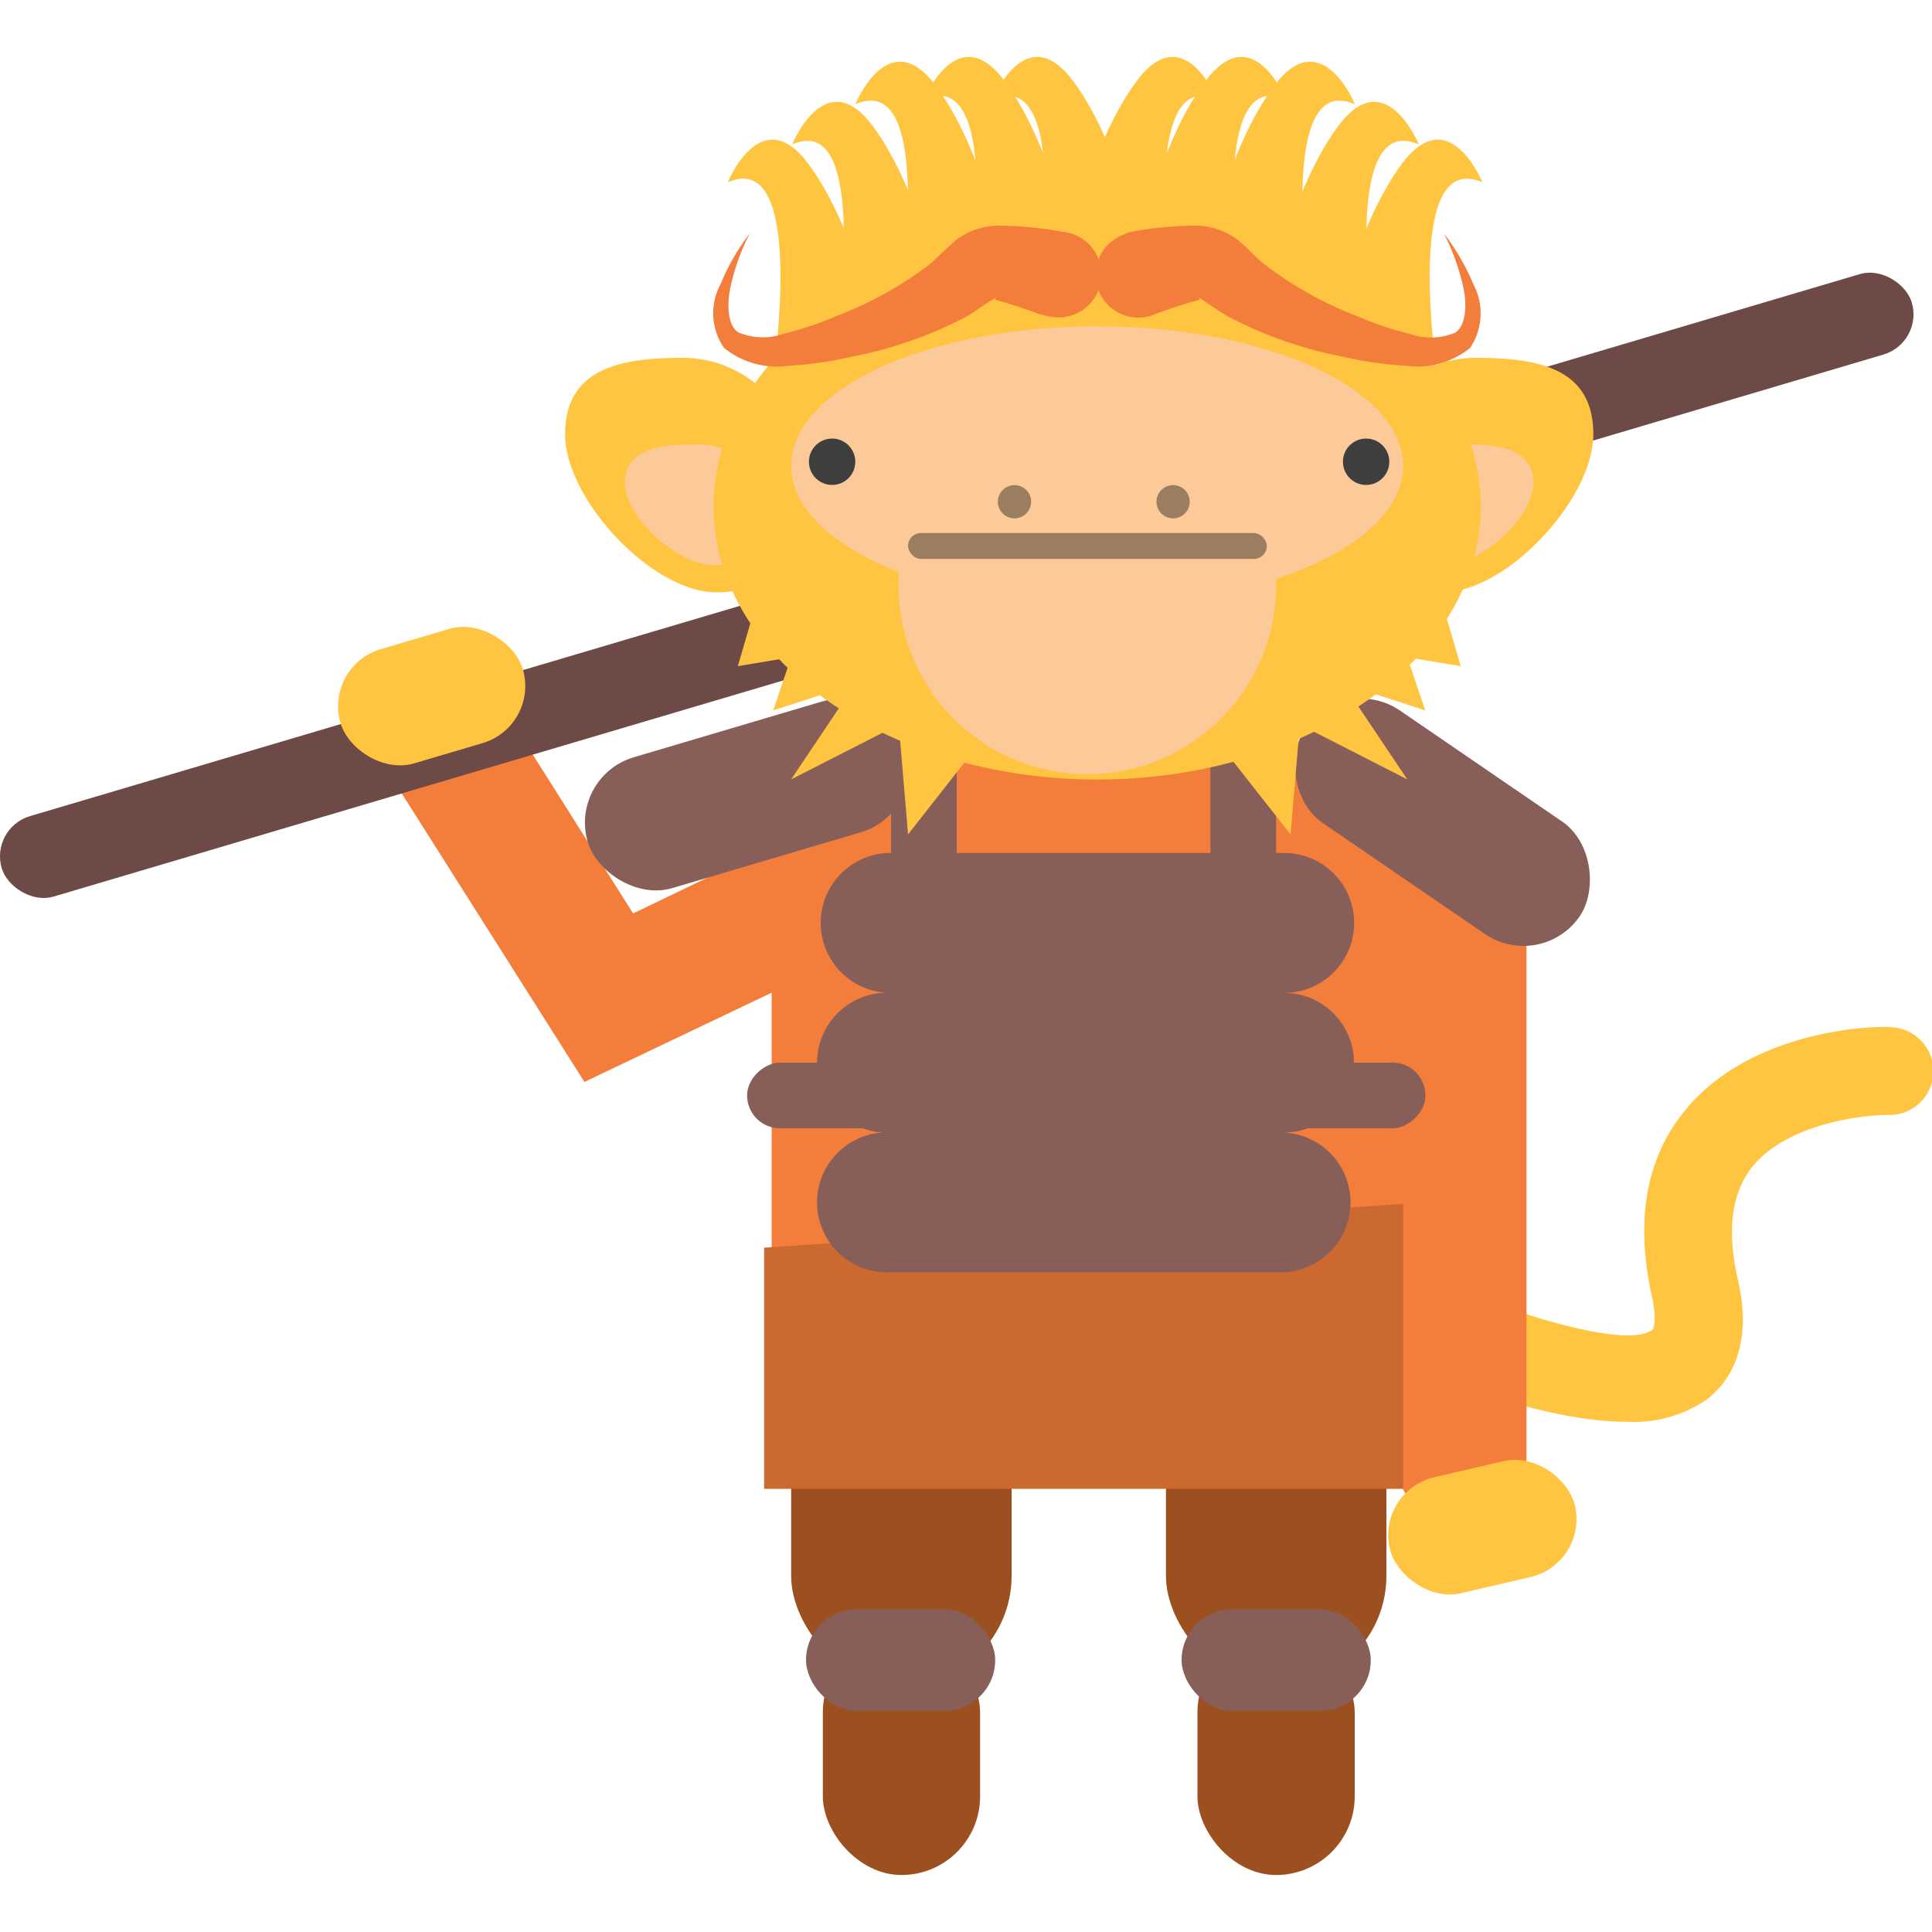 <svg id="Layer_1" data-name="Layer 1" xmlns="http://www.w3.org/2000/svg" viewBox="0 0 100 100"><defs><style>.cls-1{fill:#ffc540;}.cls-2{fill:#9c5020;}.cls-3{fill:#f37d3b;}.cls-4{fill:#6d4a46;}.cls-5{fill:#cc6931;}.cls-6{fill:#885e59;}.cls-7{fill:#fcca98;}.cls-8{fill:#3e3e3f;}.cls-9{fill:#9a7e5f;}</style></defs><title>sun wukong</title><path class="cls-1" d="M84.2,73.59c-6.39,0-16.12-5-19.49-6.89a2.26,2.26,0,1,1,2.18-4c8.11,4.46,17,7.37,18.64,6.13.09-.06.21-.56,0-1.6-.91-4-.36-7.23,1.66-9.72,3.56-4.41,10.32-4.41,10.61-4.34a2.27,2.27,0,0,1,0,4.54h-.09c-1.39,0-5.2.47-7,2.67-1.09,1.35-1.34,3.32-.76,5.84.81,3.52-.45,5.34-1.65,6.25A6.7,6.7,0,0,1,84.2,73.59Z"/><rect class="cls-2" x="40.95" y="69.77" width="11.41" height="17.5" rx="5.7" ry="5.7"/><rect class="cls-2" x="42.59" y="84.57" width="8.14" height="12.48" rx="4.07" ry="4.07"/><rect class="cls-2" x="61.98" y="84.57" width="8.14" height="12.48" rx="4.07" ry="4.07"/><rect class="cls-2" x="60.35" y="69.77" width="11.41" height="17.5" rx="5.7" ry="5.7"/><path class="cls-3" d="M75.61,78.85a3.41,3.41,0,0,1-3.41-3.41V45.14a3.41,3.41,0,0,1,6.81,0v30.3A3.41,3.41,0,0,1,75.61,78.85Z"/><path class="cls-3" d="M30.25,56,20.39,40.43a3.4,3.4,0,0,1,5.76-3.63l6.62,10.48L43.3,42.21a3.41,3.41,0,0,1,3,6.14Z"/><rect class="cls-4" x="-2.03" y="28.13" width="103.11" height="4.34" rx="2.17" ry="2.17" transform="translate(-6.57 15.31) rotate(-16.5)"/><rect class="cls-3" x="39.94" y="38.61" width="32.69" height="33.7" rx="5.81" ry="5.81"/><polyline class="cls-5" points="39.55 64.58 39.55 77.06 72.63 77.06 72.63 62.31"/><rect class="cls-6" x="66.05" y="39.03" width="17.22" height="7.06" rx="3.53" ry="3.53" transform="translate(37.09 -34.73) rotate(34.39)"/><rect class="cls-6" x="30.06" y="37.61" width="17.22" height="7.06" rx="3.53" ry="3.53" transform="translate(87.44 69.6) rotate(163.5)"/><rect class="cls-6" x="46.12" y="36.16" width="3.4" height="12.2" rx="1.7" ry="1.7"/><rect class="cls-6" x="62.65" y="36.16" width="3.4" height="12.2" rx="1.7" ry="1.7"/><rect class="cls-6" x="65.98" y="50.61" width="3.4" height="12.2" rx="1.7" ry="1.7" transform="translate(124.39 -10.98) rotate(90)"/><rect class="cls-6" x="43.07" y="50.61" width="3.4" height="12.2" rx="1.7" ry="1.7" transform="translate(101.48 11.93) rotate(90)"/><path class="cls-1" d="M82.47,22.48c0,3.35-4.48,8.18-7.83,8.18s-4.3-2.72-4.3-6.07a6.07,6.07,0,0,1,6.07-6.07C79.76,18.52,82.47,19.13,82.47,22.48Z"/><path class="cls-7" d="M79.37,25c0,1.74-2.66,4.25-4.65,4.25s-2.55-1.41-2.55-3.15A3.4,3.4,0,0,1,75.77,23C77.76,23,79.37,23.3,79.37,25Z"/><path class="cls-1" d="M29.25,22.48c0,3.35,4.48,8.18,7.84,8.18s4.29-2.72,4.29-6.07a6.06,6.06,0,0,0-6.06-6.07C32,18.52,29.25,19.13,29.25,22.48Z"/><path class="cls-7" d="M32.35,25c0,1.74,2.66,4.25,4.65,4.25s2.55-1.41,2.55-3.15A3.4,3.4,0,0,0,36,23C34,23,32.35,23.3,32.35,25Z"/><ellipse class="cls-1" cx="56.79" cy="26.22" rx="19.86" ry="14.13"/><ellipse class="cls-7" cx="56.79" cy="24.11" rx="15.84" ry="7.22"/><circle class="cls-7" cx="56.28" cy="30.3" r="9.77"/><circle class="cls-8" cx="43.07" cy="23.9" r="1.2"/><circle class="cls-8" cx="70.71" cy="23.9" r="1.2"/><rect class="cls-9" x="47" y="27.59" width="18.57" height="1.34" rx="0.67" ry="0.67"/><circle class="cls-9" cx="52.51" cy="25.97" r="0.86"/><circle class="cls-9" cx="60.72" cy="25.97" r="0.86"/><polyline class="cls-1" points="39.21 30.99 38.19 34.48 40.95 34.02 40.02 36.77 44.27 35.39 40.95 40.34 46.52 37.5 47 43.19 50.38 38.88"/><polyline class="cls-1" points="74.58 30.99 75.61 34.48 72.84 34.02 73.77 36.77 69.52 35.39 72.84 40.34 67.28 37.5 66.8 43.19 63.41 38.88"/><path class="cls-1" d="M40,19.52S41.82,7.6,37.67,9.44c0,0,1.73-4.29,4.2-.92s3.44,8.68,3.44,8.68"/><path class="cls-1" d="M43.27,17.57S45.11,5.64,41,7.48c0,0,1.74-4.28,4.2-.92s3.44,8.68,3.44,8.68"/><path class="cls-1" d="M46.59,15.49S48.43,3.56,44.27,5.4c0,0,1.74-4.28,4.2-.92s3.44,8.68,3.44,8.68"/><path class="cls-1" d="M50.15,15.24S52,3.32,47.83,5.15c0,0,1.74-4.28,4.2-.91s3.44,8.68,3.44,8.68"/><path class="cls-1" d="M53.7,15.24S55.53,3.32,51.38,5.15c0,0,1.73-4.28,4.2-.91S59,12.92,59,12.92"/><path class="cls-1" d="M74.4,19.52S72.57,7.6,76.73,9.44c0,0-1.74-4.29-4.2-.92s-3.45,8.68-3.45,8.68"/><path class="cls-1" d="M71.12,17.57S69.29,5.64,73.44,7.48c0,0-1.74-4.28-4.2-.92s-3.44,8.68-3.44,8.68"/><path class="cls-1" d="M67.8,15.49S66,3.56,70.13,5.4c0,0-1.74-4.28-4.21-.92s-3.44,8.68-3.44,8.68"/><path class="cls-1" d="M64.24,15.24S62.41,3.32,66.56,5.15c0,0-1.73-4.28-4.2-.91s-3.44,8.68-3.44,8.68"/><path class="cls-1" d="M60.69,15.24S58.86,3.32,63,5.15c0,0-1.74-4.28-4.2-.91s-3.45,8.68-3.45,8.68"/><path class="cls-3" d="M53.9,16.3a24.56,24.56,0,0,0-2.34-.77c-.17,0,.23-.26-.22,0s-.89.62-1.38.89a21.66,21.66,0,0,1-6,2.07,18.73,18.73,0,0,1-3.13.44A4.32,4.32,0,0,1,37.47,18a3.16,3.16,0,0,1-.17-3.3,11.32,11.32,0,0,1,1.51-2.62,11.11,11.11,0,0,0-1,2.78c-.2.92-.14,2,.4,2.34a3.26,3.26,0,0,0,2.37.07,16.62,16.62,0,0,0,2.66-.89A19.49,19.49,0,0,0,48.1,13.7c.32-.28.58-.55,1-.93l.39-.35a4.65,4.65,0,0,1,.62-.38,3.94,3.94,0,0,1,1.46-.36A18.75,18.75,0,0,1,55,12a2.22,2.22,0,1,1-.63,4.39,2.46,2.46,0,0,1-.45-.11Z"/><path class="cls-3" d="M58.55,12A18.65,18.65,0,0,1,62,11.68a3.85,3.85,0,0,1,1.45.36,4.78,4.78,0,0,1,.63.38l.39.35c.39.38.64.65,1,.93a19.31,19.31,0,0,0,4.84,2.69,16,16,0,0,0,2.66.89,3.26,3.26,0,0,0,2.37-.07c.54-.38.6-1.42.4-2.34a11.55,11.55,0,0,0-1-2.78,11.72,11.72,0,0,1,1.52,2.62,3.21,3.21,0,0,1-.17,3.3,4.34,4.34,0,0,1-3.32.92,18.73,18.73,0,0,1-3.13-.44,21.55,21.55,0,0,1-6-2.07c-.5-.27-1-.64-1.38-.89s-.06,0-.22,0a23.69,23.69,0,0,0-2.35.77h0a2.21,2.21,0,1,1-1.54-4.15A1.83,1.83,0,0,1,58.55,12Z"/><path class="cls-6" d="M70.08,55a3.62,3.62,0,0,0-3.61-3.61,3.62,3.62,0,0,0,0-7.24H46.1a3.62,3.62,0,0,0,0,7.24,3.62,3.62,0,1,0,0,7.23,3.62,3.62,0,1,0,0,7.23H66.47a3.62,3.62,0,0,0,0-7.23A3.63,3.63,0,0,0,70.08,55Z"/><rect class="cls-1" x="17.42" y="32.95" width="9.84" height="6.16" rx="3.08" ry="3.08" transform="translate(-9.31 7.83) rotate(-16.5)"/><rect class="cls-1" x="71.81" y="75.96" width="9.84" height="6.16" rx="3.08" ry="3.08" transform="translate(-15.9 19.42) rotate(-13.08)"/><rect class="cls-6" x="41.72" y="83.3" width="9.79" height="5.25" rx="2.62" ry="2.62"/><rect class="cls-6" x="61.16" y="83.3" width="9.79" height="5.25" rx="2.62" ry="2.62"/></svg>